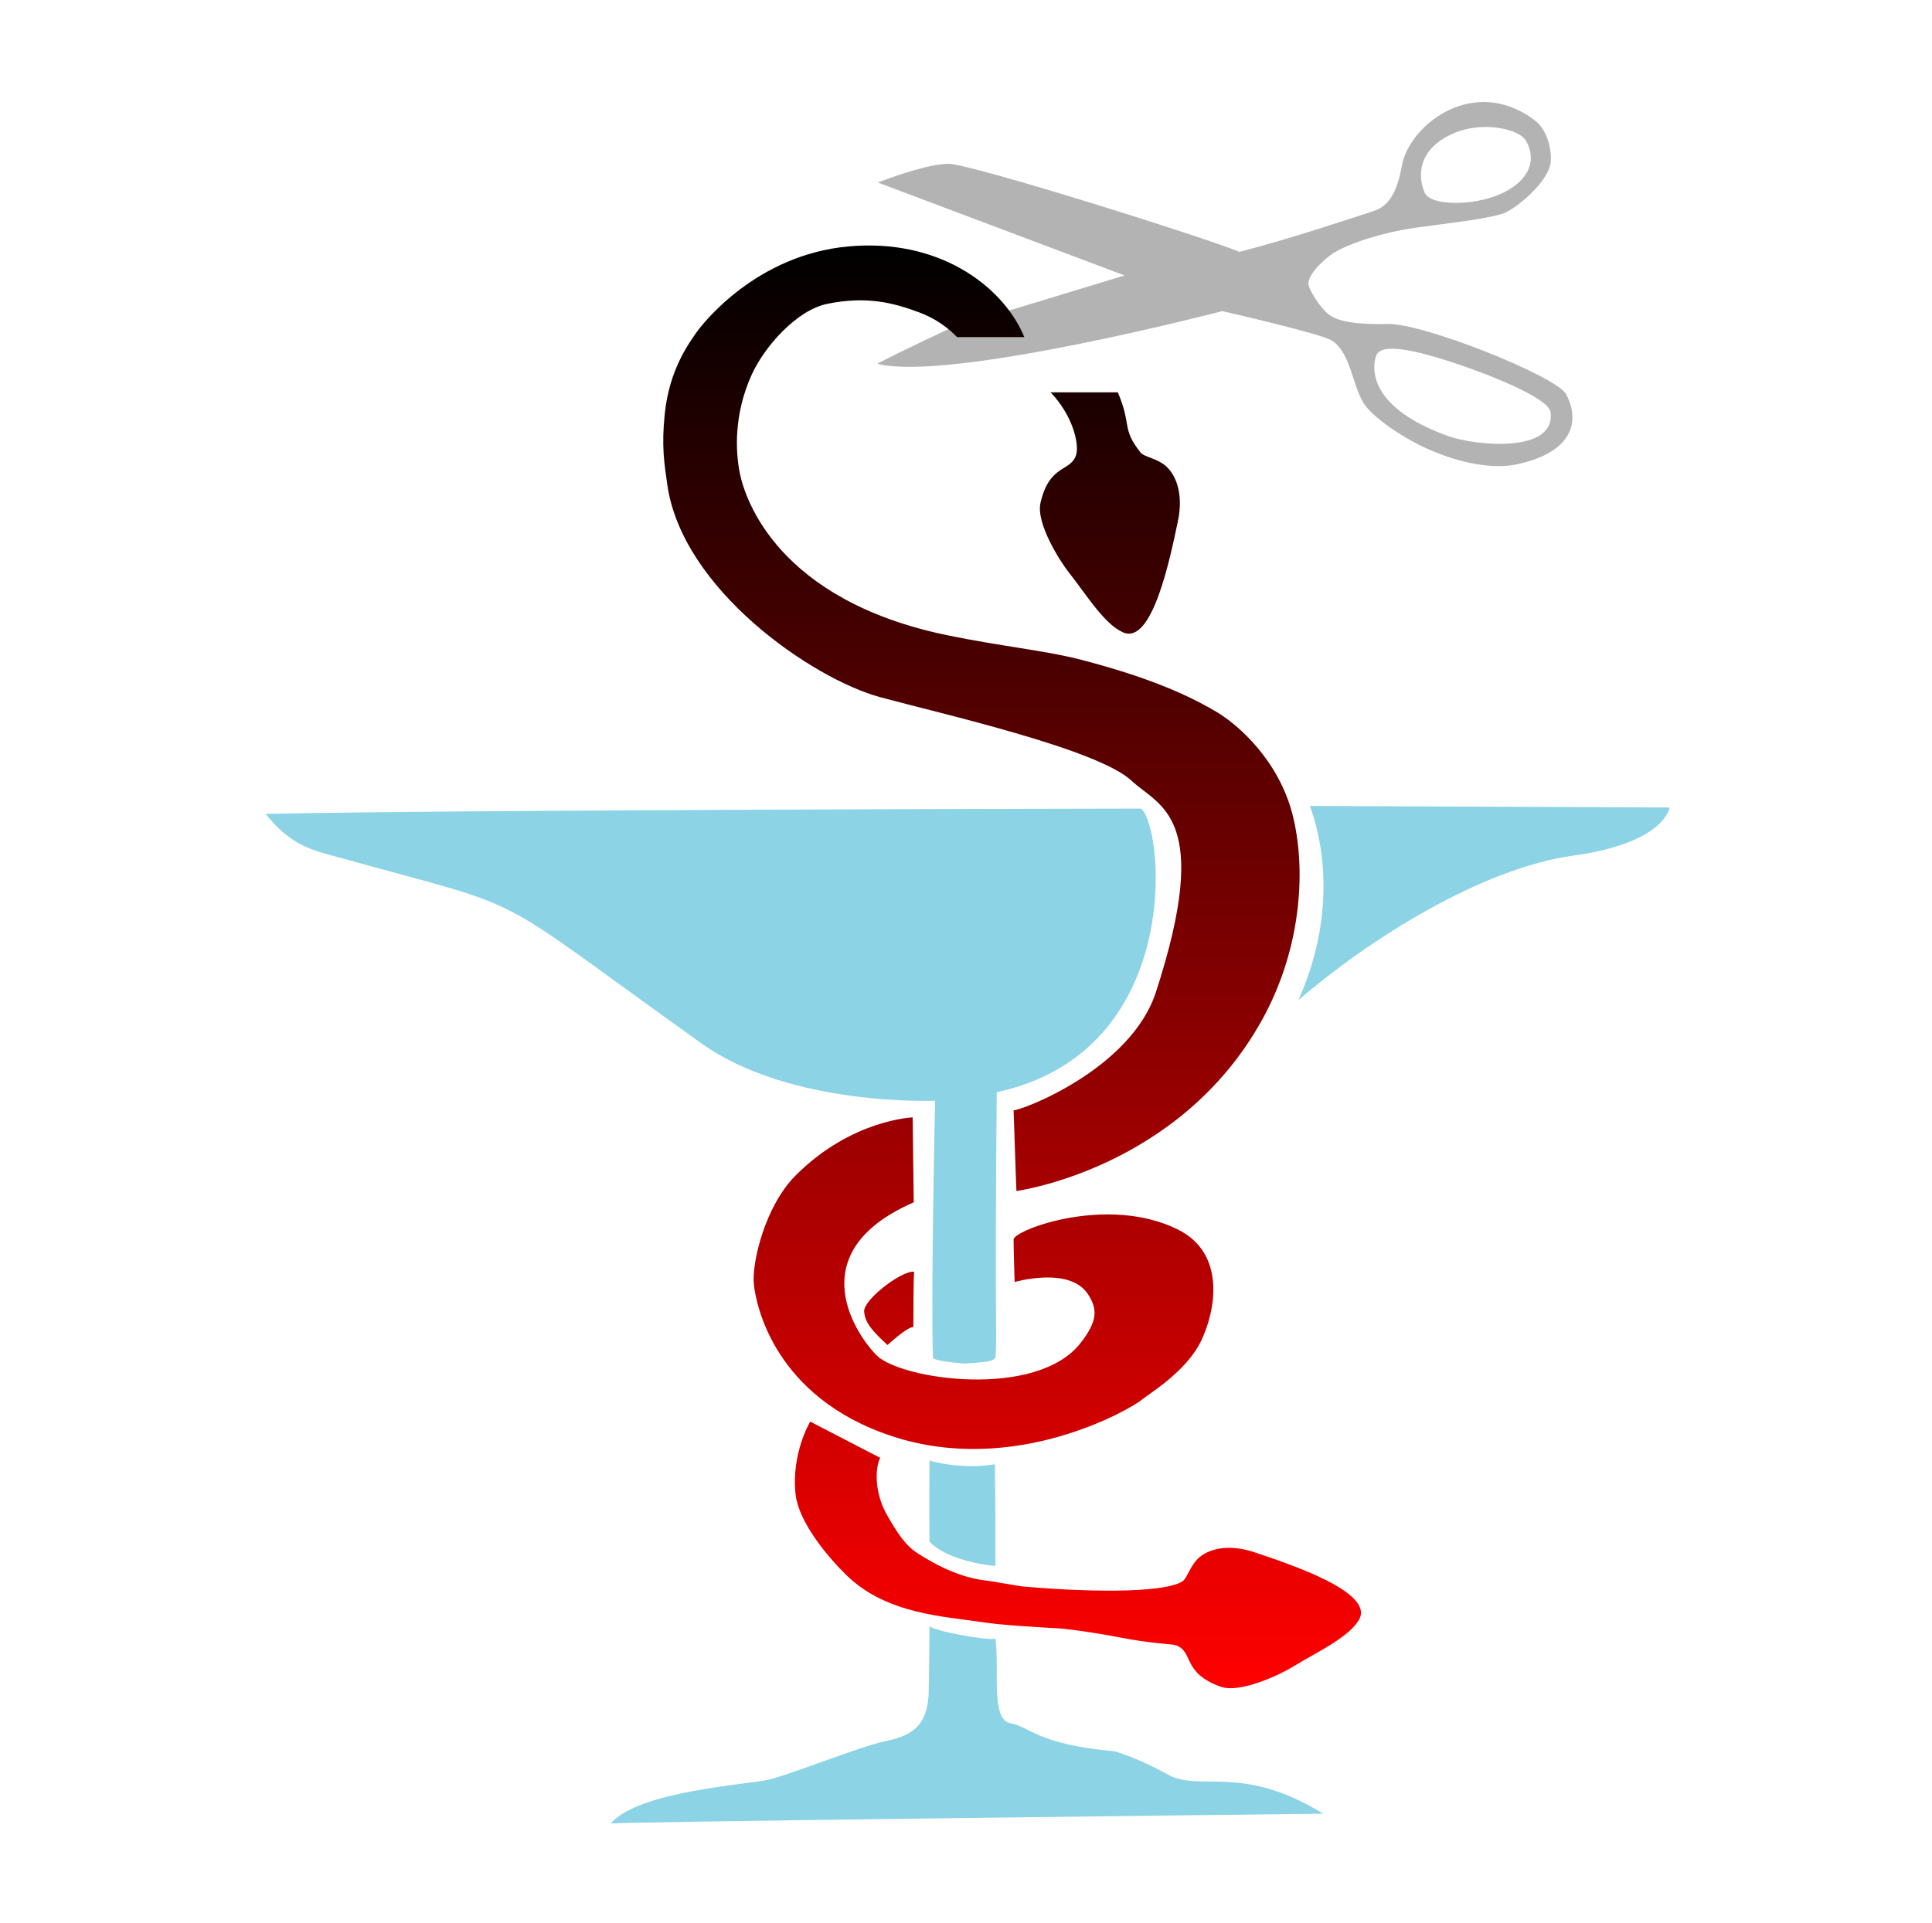 <?xml version="1.0" encoding="UTF-8" standalone="no"?>
<!-- Created with Inkscape (http://www.inkscape.org/) -->
<svg xmlns:a="http://ns.adobe.com/AdobeSVGViewerExtensions/3.0/" xmlns:svg="http://www.w3.org/2000/svg" xmlns="http://www.w3.org/2000/svg" xmlns:dc="http://purl.org/dc/elements/1.1/" xmlns:cc="http://web.resource.org/cc/" xmlns:rdf="http://www.w3.org/1999/02/22-rdf-syntax-ns#" version="1.0" width="226.771" height="225.771" viewBox="0 0 226.771 304.635" id="svg2" xml:space="preserve"><defs id="defs87">
			 
			
			
			
			
		
				
				
			
			
			
		</defs>
	
		<path d="M 167.849,127.674 C 168.299,129.02 173.444,141.822 166.04,158.426 C 177.258,148.778 194.996,137.56 209.581,135.541 C 224.165,133.521 224.809,127.926 224.809,127.926 L 167.849,127.674 z M 141.136,128.095 C 141.136,128.095 33.106,128.263 2.48,128.936 C 6.519,134.152 10.372,134.799 14.091,135.835 C 45.839,144.681 36.303,140.162 71.472,165.283 C 85.607,175.379 108.491,174.369 108.491,174.369 C 108.491,174.369 107.818,204.322 108.155,215.091 C 108.323,215.541 110.882,215.823 113.161,216.017 C 115.629,215.792 118.028,215.848 118.083,214.839 C 118.304,210.792 117.915,209.706 118.251,173.023 C 147.867,166.629 144.838,131.46 141.136,128.095 z M 107.608,231.329 C 107.608,231.329 107.553,239.196 107.608,244.244 C 110.86,247.553 118.041,248.072 118.041,248.072 C 118.041,248.072 118.069,236.897 117.957,231.96 C 113.358,232.802 108.113,231.666 107.608,231.329 z M 107.608,257.58 C 107.608,257.58 107.594,261.871 107.482,267.928 C 107.37,273.986 104.116,275.094 100.414,275.879 C 96.712,276.664 85.48,281.152 82.115,281.937 C 78.749,282.722 61.502,283.718 57.127,288.878 C 56.79,288.653 149.199,287.547 169.953,287.322 C 157.052,279.356 150.433,283.942 145.385,281.138 C 140.337,278.334 136.887,277.436 136.887,277.436 C 124.548,276.314 123.537,273.537 120.397,272.977 C 117.256,272.417 118.714,264.535 118.041,259.599 C 116.808,259.936 108.056,258.365 107.608,257.58 z " style="fill:#8bd3e5" id="path11"/>
		<path d="M 208.421,62.438 C 206.865,59.601 185.848,51.181 180.162,51.324 C 175.242,51.447 172.37,50.922 170.951,49.903 C 169.531,48.884 167.609,45.827 167.609,44.902 C 167.609,43.976 168.745,42.184 171.141,40.394 C 173.132,38.908 178.68,36.915 184.638,36.071 C 189.876,35.331 195.285,34.795 198.39,33.849 C 199.916,33.384 204.992,29.59 205.898,26.192 C 206.276,24.772 205.835,20.881 203.5,19.092 C 193.929,11.746 183.558,19.718 182.401,26.316 C 181.36,32.244 179.183,33.047 177.449,33.601 C 174.714,34.478 164.644,37.863 156.697,39.9 C 151.395,37.677 114.18,25.946 110.585,25.946 C 107.54,25.946 101.646,28.07 99.911,28.721 C 99.599,28.838 99.42,28.91 99.42,28.91 L 138.496,43.636 L 110.773,52.064 C 110.773,52.064 103.582,55.398 99.324,57.621 C 110.679,60.584 153.981,49.285 153.981,49.285 C 153.981,49.285 169.508,52.837 171.266,53.916 C 174.484,55.893 174.614,61.756 176.724,64.383 C 178.266,66.304 182.274,69.261 186.848,71.267 C 191.534,73.323 196.81,74.393 200.661,73.552 C 210.567,71.39 210.25,65.771 208.421,62.438 z M 190.885,21.005 C 195.154,19.243 200.995,20.32 202.113,22.363 C 204.005,25.822 202.078,29.022 197.822,30.823 C 193.571,32.624 186.968,32.643 186.026,30.514 C 185.087,28.386 184.452,23.66 190.885,21.005 z M 189.705,69.069 C 177.449,64.66 177.587,58.586 178.332,56.385 C 179.078,54.186 184.657,55.471 191.262,57.682 C 195.647,59.149 205.653,62.977 205.961,65.277 C 206.844,71.884 194.054,70.633 189.705,69.069 z " style="fill:#b3b3b3" id="path71"/>
		<g transform="matrix(1.346,0,0,1.346,-39.251,-95.37)" id="tete">
			<g id="g74">
				<g id="g76">
					<linearGradient x1="118.825" y1="269.546" x2="118.825" y2="99.747" id="XMLID_3_" gradientUnits="userSpaceOnUse">
						<stop style="stop-color:#ff0000;stop-opacity:1" offset="0" id="stop79"/>
						<stop style="stop-color:#000000;stop-opacity:1" offset="1" id="stop81"/>
						<a:midPointStop style="stop-color:#FF0000" offset="0"/>
						<a:midPointStop style="stop-color:#FF0000" offset="0.5"/>
						<a:midPointStop style="stop-color:#000000" offset="1"/>
					</linearGradient>
					<path d="M 131.875,145.28 C 135.339,146.82 137.435,136.453 138.334,132.197 C 138.959,129.239 138.254,126.997 137.042,125.822 C 135.993,124.806 134.37,124.66 133.938,124.114 C 131.664,121.236 132.938,120.952 131.263,117.031 L 123.349,117.031 C 125.936,119.713 126.723,123.046 126.375,124.323 C 125.798,126.438 123.25,125.365 122.167,130.031 C 121.613,132.42 124.417,136.864 125.542,138.281 C 127.52,140.771 129.625,144.28 131.875,145.28 z M 104.625,239.864 C 119.201,244.701 132.875,236.614 134.063,235.614 C 134.898,234.911 139.313,232.301 141.063,228.676 C 142.8,225.076 144,218.361 138.313,215.551 C 129.994,211.441 119,215.647 119,216.739 C 119,218.052 119.125,221.739 119.125,221.739 C 119.125,221.739 125.601,219.857 127.75,223.177 C 128.857,224.887 128.959,226.266 126.875,228.927 C 121.687,235.552 105.75,233.24 102.875,230.365 C 100.654,228.144 93.625,218.302 107.25,212.365 L 107.125,202.365 C 107.125,202.365 99.937,202.615 93.375,209.178 C 89.73,212.823 88.187,219.491 88.437,221.991 C 88.687,224.491 90.875,235.301 104.625,239.864 z M 132.875,162.739 C 136.117,165.779 142.5,166.864 135.75,187.614 C 132.799,196.687 120.001,201.531 119.001,201.531 C 119.252,209.28 119.334,211.031 119.334,211.031 C 119.334,211.031 138.533,208.454 148.25,190.864 C 153.084,182.114 153.376,172.655 151.792,166.614 C 150.154,160.369 145.501,156.185 142.834,154.614 C 139.084,152.405 134.413,150.461 127.042,148.53 C 122.775,147.413 117.433,146.915 111.167,145.614 C 91.292,141.489 87.417,129.656 86.792,126.572 C 86.26,123.946 86.083,119.614 88.167,114.989 C 89.635,111.731 93.417,107.364 97.084,106.614 C 101.692,105.672 104.83,106.482 107.876,107.614 C 109.751,108.311 111.219,109.36 112.349,110.531 L 120.263,110.531 C 120.204,110.393 120.151,110.261 120.084,110.114 C 117.523,104.447 110.167,98.864 99.5,99.864 C 88.833,100.864 82.5,108.739 81.5,110.239 C 80.812,111.27 78.5,114.322 77.958,119.531 C 77.55,123.456 77.91,125.437 78.249,127.864 C 79.977,140.225 95.333,150.739 103.291,152.906 C 110.438,154.851 128.875,158.989 132.875,162.739 z M 101.417,225.198 C 101.5,226.573 102.459,227.572 104.167,229.156 C 104.167,229.156 106.459,227.031 107.209,227.031 C 107.209,220.948 107.292,220.531 107.292,220.531 C 105.833,220.365 101.333,223.823 101.417,225.198 z M 147.394,253.565 C 144.53,252.598 142.221,253.035 140.912,254.101 C 139.78,255.023 139.445,256.619 138.851,256.984 C 136.435,258.469 126.685,258.184 119.882,257.553 C 118.864,257.386 117.733,257.196 116.415,256.971 C 115.448,256.805 112.519,256.78 107.695,253.661 C 106.134,252.652 105.154,250.961 104.192,249.32 C 102.379,246.227 102.846,243.164 103.314,242.445 L 95.072,238.168 C 95.072,238.168 92.815,241.911 93.347,246.731 C 93.692,249.857 96.843,253.821 99.383,256.292 C 104.041,260.819 110.803,261.088 115.135,261.752 C 117.816,262.163 121.792,262.351 124.861,262.544 C 126.959,262.797 129.123,263.115 131.25,263.531 C 135.549,264.372 137.655,264.31 138.171,264.518 C 140.204,265.339 138.839,267.744 143.347,269.367 C 145.655,270.197 150.397,267.933 151.936,266.982 C 154.641,265.31 158.374,263.63 159.63,261.513 C 161.564,258.254 151.515,254.958 147.394,253.565 z " style="fill:url(#XMLID_3_)" id="path83"/>
				</g>
			</g>
		</g>
		<g transform="translate(0,-78.864)" id="Croix">
		</g>
	</svg>

